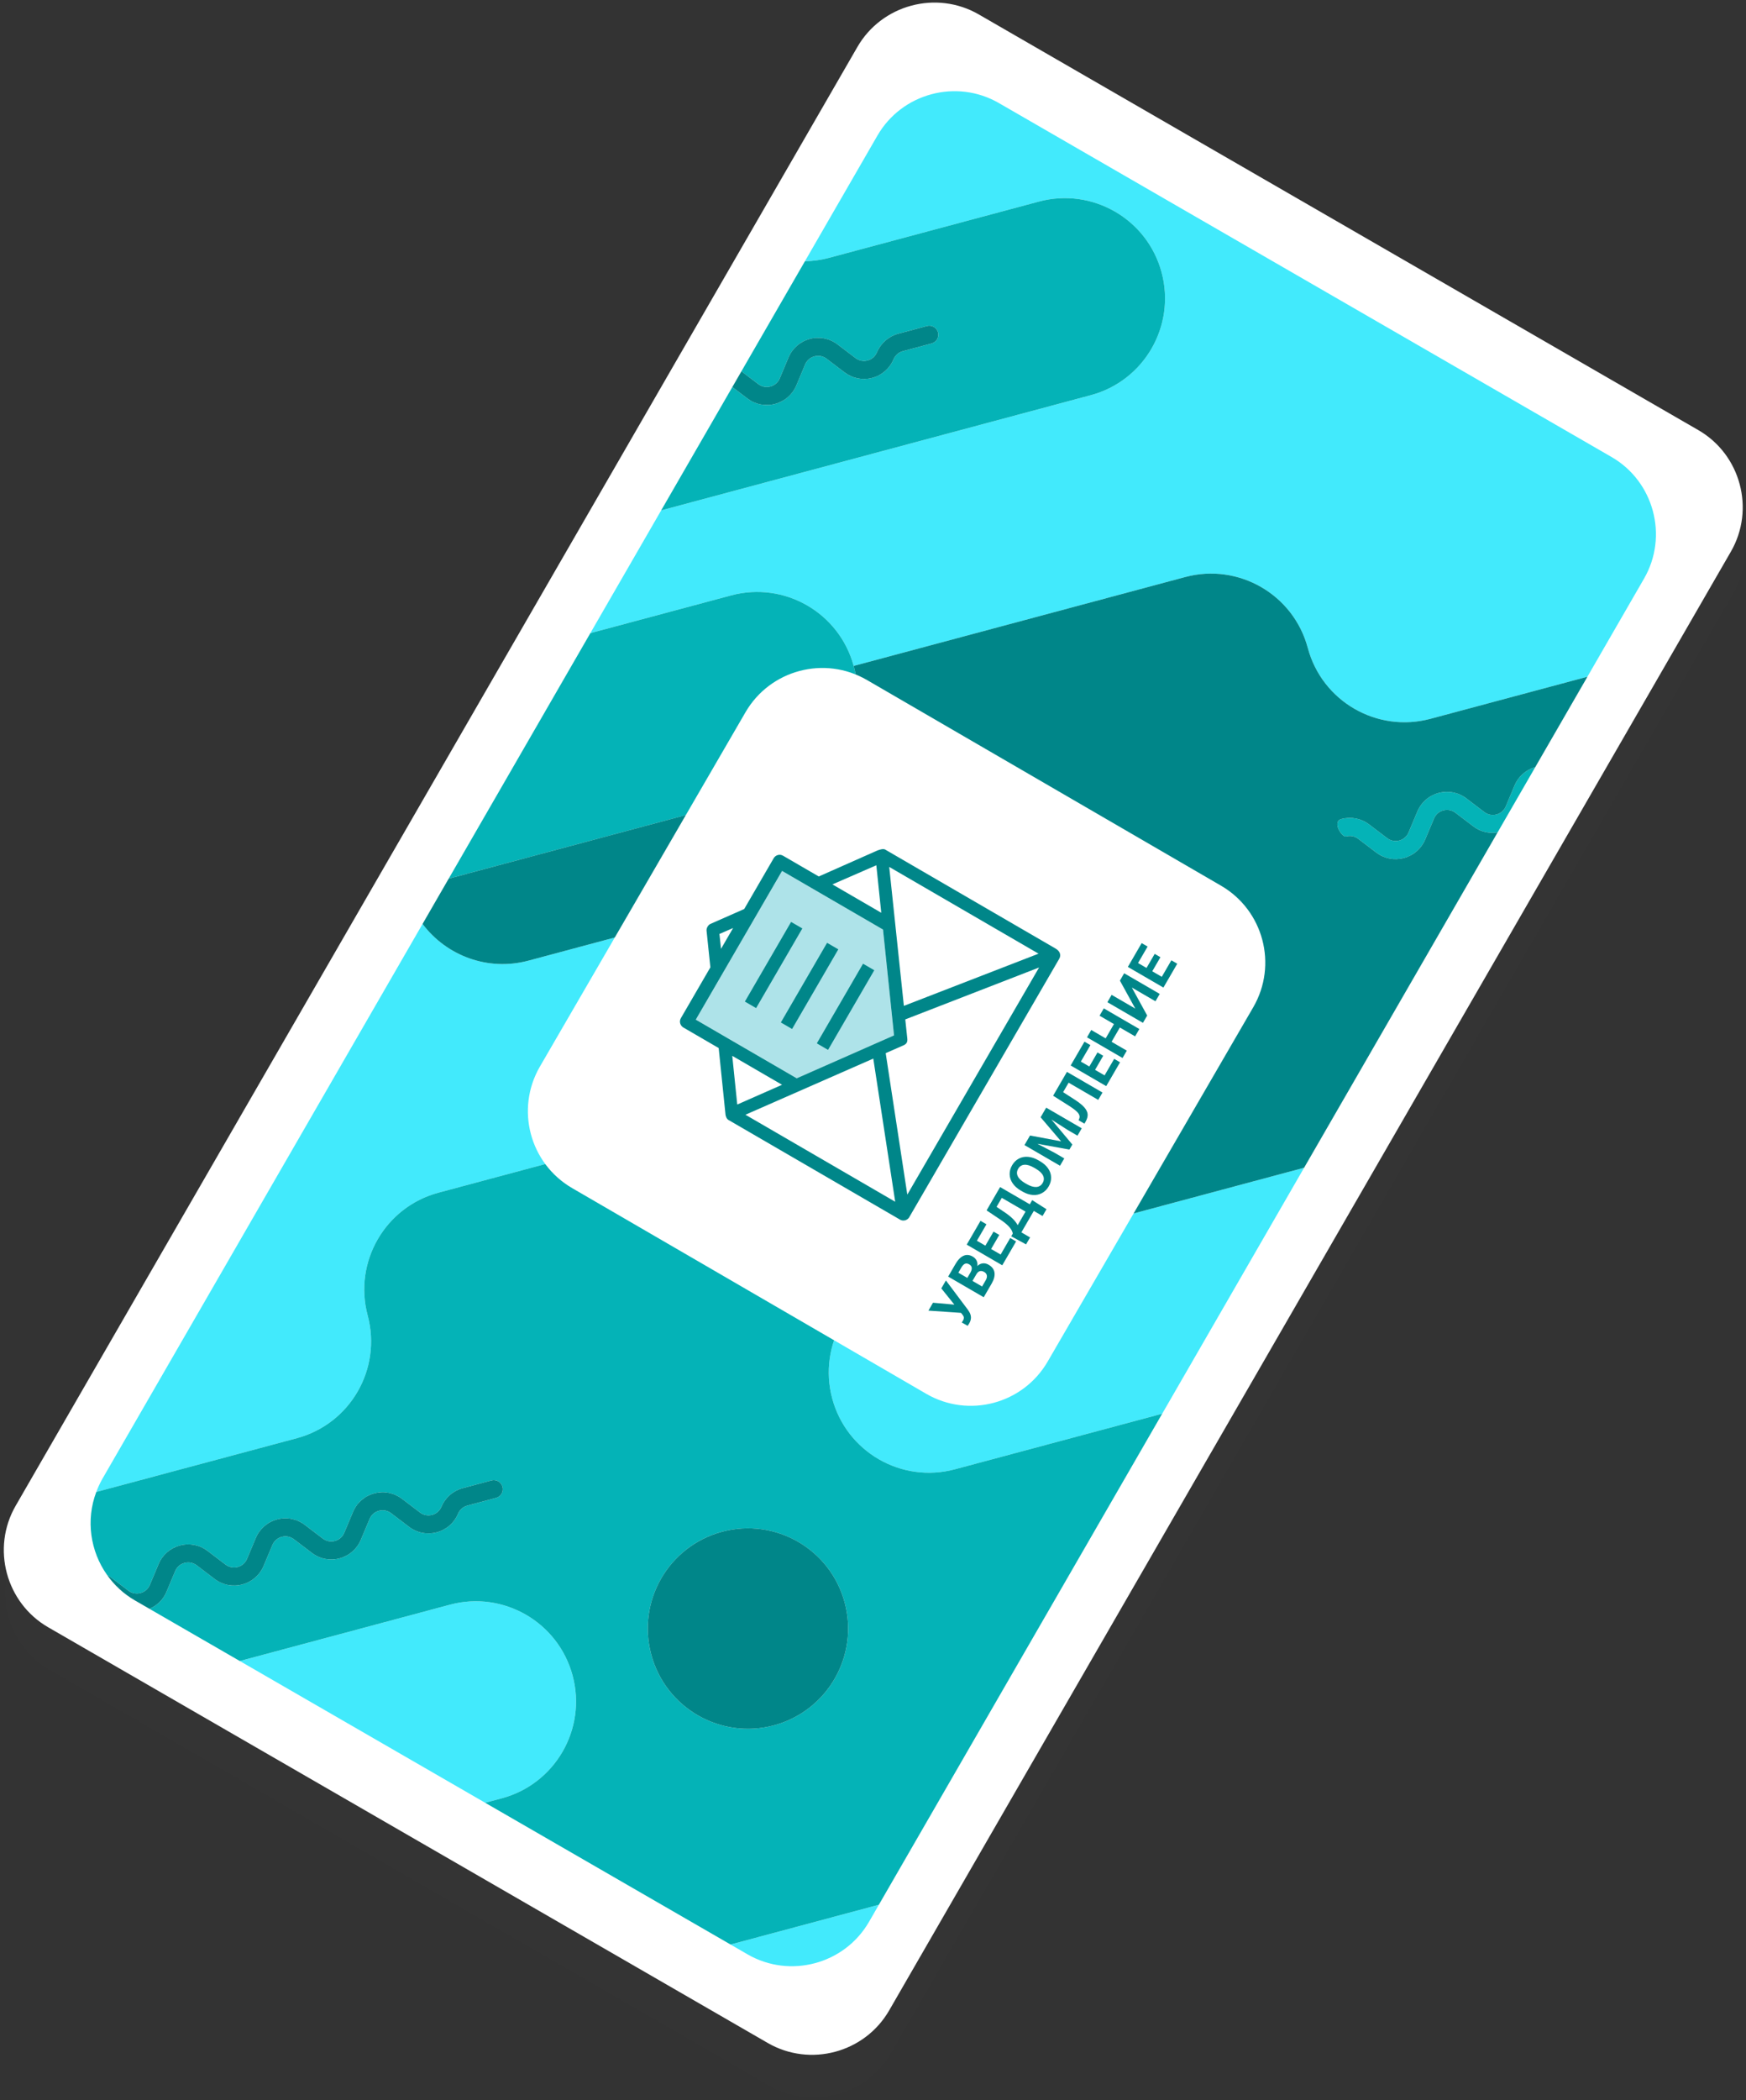 <?xml version="1.0" encoding="UTF-8"?> <svg xmlns="http://www.w3.org/2000/svg" width="297" height="357" viewBox="0 0 297 357" fill="none"><rect x="0" y="0" width="297" height="357" fill="#333333" stroke="none"/> <g opacity="0.57"> <g opacity="0.57"> <g opacity="0.57"> <g opacity="0.57"> <g opacity="0.57"> <g opacity="0.57"> <g opacity="0.57"> <g opacity="0.57"> <g opacity="0.57"> <g opacity="0.57"> <path opacity="0.57" d="M2.937 263.157L146.119 15.162C150.276 7.962 159.569 5.471 166.768 9.629L289.173 80.297C296.372 84.455 298.861 93.749 294.704 100.95L151.525 348.945C147.368 356.145 138.076 358.635 130.873 354.478L8.471 283.809C1.271 279.651 -1.219 270.358 2.937 263.157Z" fill="#4D4D4D"></path> </g> </g> </g> </g> </g> </g> </g> </g> </g> </g> <path d="M2.661 255.981L145.844 7.986C150 0.785 159.295 -1.706 166.493 2.453L288.897 73.121C296.097 77.28 298.587 86.572 294.429 93.773L151.249 341.768C147.092 348.969 137.8 351.458 130.597 347.301L8.195 276.632C0.995 272.474 -1.493 263.181 2.661 255.981Z" fill="white"></path> <path d="M62.544 223.622C60.108 214.532 65.503 205.19 74.591 202.754L104.36 194.776C104.111 192.556 104.793 190.212 106.593 188.411L119.656 175.351C123.897 171.108 131.137 173.05 132.691 178.844L134.761 186.571C134.835 186.551 134.904 186.528 134.973 186.508L179.041 174.703C188.128 172.266 193.519 162.927 191.084 153.842L191.08 153.827C188.645 144.742 179.307 139.35 170.223 141.784L89.905 163.306C82.984 165.159 75.929 162.466 71.88 157.067L17.408 251.411C16.995 252.132 16.664 252.876 16.377 253.631L50.496 244.49C59.584 242.054 64.977 232.711 62.544 223.622Z" fill="#42EAFC"></path> <path d="M145.216 113.205L201.599 98.097C210.687 95.662 220.024 101.054 222.459 110.14L222.464 110.154C224.896 119.24 234.236 124.632 243.32 122.197L270.025 115.042L279.667 98.344C283.824 91.141 281.333 81.848 274.133 77.691L169.908 17.516C162.704 13.358 153.411 15.848 149.253 23.049L136.919 44.413C138.253 44.382 139.604 44.213 140.953 43.852L176.727 34.267C185.815 31.832 195.157 37.225 197.592 46.315C200.028 55.404 194.635 64.748 185.544 67.183L112.467 86.764L100.419 107.632L124.365 101.217C133.435 98.787 142.755 104.152 145.216 113.205Z" fill="#42EAFC"></path> <path d="M97.4 284.842C94.966 275.752 85.621 270.358 76.533 272.794L40.794 282.37L82.532 306.466L85.352 305.71C94.441 303.274 99.836 293.931 97.4 284.842Z" fill="#42EAFC"></path> <path d="M127.169 332.238C134.371 336.395 143.664 333.906 147.821 326.706L149.497 323.802L124.267 330.562L127.169 332.238Z" fill="#42EAFC"></path> <path d="M171.011 212.199L153.607 216.861C144.519 219.296 139.123 228.64 141.559 237.729C143.993 246.82 153.337 252.213 162.428 249.779L197.692 240.329L221.832 198.515L172.355 211.773C171.916 211.931 171.469 212.075 171.011 212.199Z" fill="#42EAFC"></path> <path d="M133.63 186.934L134.776 186.627L134.764 186.573C134.38 186.682 134 186.801 133.63 186.934Z" fill="#63B22F"></path> <path d="M197.594 46.314C195.159 37.225 185.815 31.832 176.727 34.266L140.952 43.852C139.606 44.213 138.254 44.382 136.919 44.413L126.12 63.12L128.99 65.297C129.58 65.75 130.335 65.897 131.054 65.704C131.772 65.509 132.348 65.008 132.636 64.321L134.126 60.774C134.784 59.208 136.104 58.056 137.744 57.616C139.388 57.176 141.107 57.513 142.459 58.541L145.522 60.869C146.118 61.318 146.867 61.466 147.586 61.274C148.304 61.081 148.884 60.577 149.172 59.892C149.82 58.346 151.174 57.165 152.79 56.73L157.679 55.421C158.09 55.312 158.506 55.378 158.844 55.574C159.183 55.772 159.451 56.097 159.56 56.506C159.78 57.324 159.292 58.166 158.474 58.385L153.584 59.696C152.876 59.885 152.284 60.4 152 61.078C151.342 62.645 150.022 63.797 148.382 64.237C146.738 64.676 145.02 64.34 143.667 63.312L140.604 60.984C140.011 60.533 139.26 60.386 138.539 60.578C137.822 60.772 137.242 61.276 136.955 61.961L135.466 65.509C134.807 67.076 133.49 68.228 131.846 68.668C130.206 69.108 128.487 68.769 127.131 67.741L124.572 65.797L112.467 86.764L185.546 67.182C194.634 64.748 200.028 55.404 197.594 46.314Z" fill="#04B3B7"></path> <path d="M122.819 260.39C131.908 257.955 141.251 263.35 143.687 272.439C146.124 281.529 140.731 290.871 131.639 293.306C122.551 295.743 113.206 290.349 110.772 281.258C108.336 272.17 113.731 262.826 122.819 260.39ZM18.226 267.754C18.408 267.863 18.604 267.951 18.778 268.083L21.84 270.41C22.43 270.859 23.183 271.007 23.902 270.814C24.623 270.622 25.199 270.118 25.487 269.431L26.976 265.885C27.634 264.317 28.955 263.166 30.595 262.726C32.236 262.286 33.956 262.623 35.31 263.651L38.372 265.979C38.963 266.429 39.719 266.578 40.438 266.385C41.155 266.193 41.735 265.689 42.02 265.001L43.511 261.455C44.17 259.887 45.487 258.737 47.128 258.297C48.772 257.857 50.492 258.195 51.844 259.222L54.906 261.549C55.499 261.999 56.25 262.146 56.97 261.955C57.688 261.762 58.268 261.257 58.556 260.571L60.043 257.026C60.702 255.458 62.02 254.307 63.664 253.866C65.304 253.425 67.022 253.762 68.376 254.793L71.44 257.119C72.03 257.569 72.786 257.717 73.506 257.525C74.224 257.331 74.799 256.827 75.088 256.141C75.746 254.574 77.067 253.422 78.707 252.982L83.598 251.671C84.008 251.562 84.422 251.629 84.762 251.825C85.102 252.022 85.367 252.347 85.476 252.757C85.695 253.575 85.21 254.417 84.394 254.635L79.503 255.946C78.784 256.139 78.204 256.642 77.916 257.329C77.259 258.897 75.942 260.047 74.296 260.487C72.655 260.927 70.935 260.589 69.583 259.562L66.52 257.235C65.93 256.785 65.178 256.638 64.458 256.829C63.738 257.022 63.162 257.529 62.872 258.211L61.384 261.758C60.727 263.326 59.406 264.477 57.763 264.918C56.123 265.358 54.403 265.022 53.051 263.991L49.987 261.665C49.396 261.214 48.642 261.067 47.923 261.259C47.204 261.453 46.626 261.957 46.34 262.642L44.848 266.19C44.191 267.757 42.872 268.909 41.232 269.349C39.588 269.789 37.868 269.451 36.515 268.422L33.455 266.094C32.86 265.645 32.11 265.497 31.391 265.69C30.672 265.882 30.092 266.386 29.804 267.073L28.315 270.619C27.76 271.943 26.718 272.941 25.42 273.493L40.794 282.369L76.531 272.794C85.623 270.358 94.964 275.751 97.402 284.842C99.838 293.931 94.443 303.274 85.351 305.71L82.53 306.466L124.268 330.562L149.499 323.802L197.69 240.329L162.427 249.778C153.339 252.213 143.995 246.819 141.56 237.73C139.124 228.641 144.516 219.297 153.608 216.862L171.011 212.198C171.467 212.075 171.914 211.93 172.352 211.773C180.623 208.815 185.371 199.962 183.06 191.33V191.329C180.624 182.241 171.282 176.846 162.19 179.281L134.778 186.627L137.471 196.685C139.024 202.478 133.724 207.781 127.928 206.229L122.447 204.759L110.087 201.449C106.755 200.555 104.7 197.781 104.36 194.777L74.591 202.753C65.503 205.19 60.108 214.531 62.543 223.622C64.978 232.711 59.584 242.054 50.496 244.49L16.378 253.631C14.576 258.405 15.351 263.714 18.226 267.754Z" fill="#04B3B7"></path> <path d="M133.186 134.132C142.275 131.697 147.669 122.355 145.234 113.265C145.229 113.244 145.222 113.224 145.215 113.205C142.757 104.152 133.435 98.785 124.367 101.216L100.421 107.632L76.325 149.369L133.186 134.132Z" fill="#04B3B7"></path> <path d="M257.63 133.529L256.143 137.076C255.854 137.763 255.275 138.267 254.555 138.459C253.837 138.652 253.086 138.505 252.491 138.055L249.431 135.727C248.078 134.7 246.359 134.361 244.715 134.801C243.074 135.241 241.757 136.392 241.098 137.96L239.607 141.505C239.321 142.192 238.742 142.697 238.023 142.891C237.305 143.083 236.551 142.933 235.958 142.485L232.895 140.157C231.543 139.131 229.825 138.791 228.182 139.231C226.542 139.671 228.259 142.388 228.978 142.195C229.697 142.001 230.449 142.148 231.042 142.6L234.102 144.928C235.457 145.955 237.174 146.293 238.819 145.852C240.459 145.413 241.778 144.261 242.435 142.693L243.927 139.148C244.213 138.461 244.79 137.956 245.51 137.765C246.229 137.571 246.983 137.717 247.574 138.169L250.638 140.497C251.825 141.397 253.29 141.733 254.741 141.513L261.154 130.409C259.558 130.869 258.274 131.996 257.63 133.529Z" fill="#04B3B7"></path> <path d="M89.903 163.305L170.221 141.784C179.309 139.349 188.647 144.741 191.082 153.828L191.086 153.841C193.518 162.928 188.127 172.267 179.042 174.701L134.976 186.508C134.902 186.528 134.833 186.552 134.764 186.571L134.776 186.627L162.192 179.28C171.28 176.845 180.622 182.24 183.058 191.329V191.331C185.373 199.961 180.621 208.816 172.354 211.773L221.831 198.515L254.742 141.513C253.29 141.733 251.824 141.397 250.638 140.497L247.575 138.169C246.983 137.717 246.229 137.571 245.51 137.765C244.79 137.956 244.213 138.461 243.928 139.148L242.436 142.693C241.778 144.261 240.461 145.413 238.819 145.852C237.174 146.293 235.457 145.955 234.102 144.928L231.042 142.6C230.449 142.148 229.697 142.001 228.978 142.195C228.259 142.388 226.542 139.671 228.182 139.231C229.825 138.791 231.542 139.131 232.895 140.157L235.958 142.485C236.551 142.933 237.305 143.083 238.025 142.889C238.742 142.697 239.321 142.192 239.607 141.505L241.098 137.96C241.757 136.392 243.076 135.241 244.715 134.801C246.36 134.361 248.078 134.7 249.432 135.727L252.492 138.055C253.086 138.505 253.837 138.652 254.555 138.459C255.275 138.267 255.854 137.763 256.144 137.076L257.63 133.529C258.274 131.996 259.558 130.869 261.153 130.409L270.026 115.043L243.321 122.197C234.234 124.632 224.895 119.24 222.463 110.155L222.457 110.14C220.025 101.055 210.685 95.663 201.6 98.097L145.216 113.205C145.222 113.224 145.229 113.244 145.234 113.265C147.669 122.355 142.276 131.697 133.188 134.132L76.322 149.369L71.878 157.067C75.931 162.465 82.986 165.16 89.903 163.305Z" fill="#008689"></path> <path d="M131.639 293.307C140.729 290.872 146.122 281.528 143.687 272.44C141.251 263.349 131.909 257.955 122.821 260.391C113.729 262.827 108.334 272.169 110.773 281.259C113.207 290.348 122.551 295.743 131.639 293.307Z" fill="#008689"></path> <path d="M134.762 186.571L132.691 178.844C131.138 173.05 123.898 171.108 119.656 175.351L106.594 188.411C104.791 190.212 104.111 192.556 104.36 194.776C104.7 197.78 106.755 200.555 110.087 201.448L122.447 204.76L127.928 206.228C133.724 207.78 139.024 202.479 137.471 196.684L134.778 186.627L133.63 186.934C134.002 186.802 134.378 186.68 134.762 186.571Z" fill="#008689"></path> <path d="M131.846 68.667C133.488 68.227 134.809 67.077 135.468 65.509L136.954 61.962C137.244 61.275 137.82 60.771 138.541 60.579C139.261 60.386 140.012 60.533 140.602 60.983L143.665 63.311C145.022 64.339 146.738 64.678 148.38 64.238C150.024 63.798 151.341 62.645 151.998 61.079C152.282 60.402 152.874 59.885 153.586 59.695L158.476 58.385C159.293 58.166 159.778 57.323 159.558 56.506C159.449 56.097 159.185 55.771 158.844 55.575C158.504 55.378 158.092 55.311 157.68 55.421L152.79 56.731C151.172 57.165 149.818 58.347 149.17 59.891C148.882 60.578 148.306 61.083 147.588 61.274C146.869 61.467 146.116 61.318 145.524 60.869L142.46 58.541C141.105 57.514 139.386 57.175 137.746 57.615C136.102 58.055 134.784 59.207 134.126 60.774L132.638 64.321C132.349 65.007 131.77 65.511 131.052 65.703C130.333 65.897 129.582 65.75 128.988 65.298L126.12 63.119L124.573 65.798L127.133 67.742C128.485 68.769 130.206 69.107 131.846 68.667Z" fill="#008689"></path> <path d="M28.315 270.619L29.804 267.073C30.092 266.386 30.672 265.882 31.391 265.69C32.11 265.497 32.86 265.647 33.454 266.094L36.515 268.425C37.868 269.451 39.588 269.789 41.232 269.349C42.872 268.909 44.191 267.758 44.848 266.19L46.34 262.643C46.626 261.957 47.206 261.453 47.923 261.259C48.642 261.067 49.396 261.214 49.988 261.665L53.051 263.991C54.403 265.022 56.12 265.358 57.764 264.919C59.406 264.479 60.727 263.326 61.384 261.758L62.872 258.211C63.162 257.527 63.738 257.022 64.456 256.829C65.176 256.637 65.931 256.785 66.52 257.235L69.583 259.562C70.936 260.591 72.656 260.927 74.296 260.487C75.942 260.047 77.259 258.897 77.916 257.329C78.206 256.643 78.784 256.139 79.503 255.946L84.394 254.635C85.211 254.417 85.695 253.575 85.476 252.758C85.367 252.347 85.103 252.022 84.763 251.825C84.422 251.629 84.008 251.562 83.599 251.671L78.708 252.982C77.066 253.425 75.746 254.574 75.088 256.143C74.799 256.827 74.224 257.331 73.506 257.525C72.786 257.717 72.03 257.569 71.44 257.119L68.378 254.793C67.022 253.762 65.304 253.425 63.664 253.869C62.02 254.306 60.702 255.458 60.044 257.026L58.556 260.571C58.268 261.258 57.688 261.762 56.97 261.955C56.25 262.147 55.499 261.999 54.906 261.549L51.843 259.222C50.492 258.194 48.772 257.857 47.128 258.297C45.488 258.737 44.17 259.887 43.51 261.455L42.02 265.001C41.732 265.689 41.156 266.193 40.438 266.385C39.719 266.578 38.963 266.429 38.372 265.981L35.31 263.651C33.954 262.623 32.236 262.286 30.596 262.726C28.954 263.166 27.634 264.317 26.976 265.885L25.488 269.431C25.199 270.118 24.62 270.622 23.902 270.814C23.183 271.007 22.431 270.859 21.84 270.41L18.778 268.083C18.604 267.951 18.408 267.865 18.226 267.757C19.44 269.463 21.015 270.951 22.944 272.063L25.42 273.493C26.718 272.941 27.76 271.943 28.315 270.619Z" fill="#008689"></path> <path d="M91.841 181.312L126.808 121.084C130.999 113.863 140.253 111.408 147.473 115.6L207.7 150.564C214.92 154.757 217.373 164.008 213.183 171.229L178.216 231.457C174.025 238.677 164.771 241.133 157.551 236.941L97.324 201.976C90.104 197.784 87.648 188.532 91.841 181.312Z" fill="white"></path> <path d="M162.34 221.783L160.121 219.023L160.903 217.677L164.664 222.688L164.893 223.049C165.257 223.678 165.251 224.316 164.877 224.961L164.607 225.387L163.599 224.819C163.648 224.759 163.717 224.654 163.803 224.504C163.905 224.33 163.955 224.172 163.956 224.032C163.957 223.888 163.897 223.733 163.776 223.566L163.471 223.183L157.927 222.803L158.706 221.461L162.34 221.783ZM167.334 220.528L161.286 217.017L162.516 214.898C162.942 214.164 163.407 213.69 163.909 213.474C164.409 213.257 164.931 213.306 165.473 213.622C165.77 213.794 165.987 214.022 166.126 214.306C166.262 214.588 166.303 214.896 166.251 215.228C166.509 214.963 166.807 214.81 167.145 214.77C167.485 214.726 167.825 214.804 168.166 215.001C168.747 215.339 169.08 215.78 169.163 216.325C169.247 216.87 169.092 217.487 168.699 218.177L167.334 220.528ZM165.424 217.753L167.056 218.701L167.676 217.633C167.847 217.34 167.91 217.071 167.866 216.827C167.822 216.579 167.676 216.383 167.43 216.24C166.876 215.919 166.428 216.042 166.087 216.611L165.424 217.753ZM164.543 217.242L165.079 216.319C165.433 215.684 165.365 215.225 164.874 214.94C164.6 214.781 164.357 214.747 164.145 214.838C163.931 214.926 163.725 215.141 163.525 215.484L163.019 216.356L164.543 217.242ZM169.98 209.935L168.591 212.327L170.211 213.268L171.841 210.46L172.842 211.041L170.488 215.095L164.441 211.583L166.79 207.538L167.799 208.124L166.174 210.923L167.615 211.76L169.004 209.368L169.98 209.935ZM178.01 205.566L177.342 206.716L175.855 205.853L173.737 209.5L175.22 210.361L174.535 211.541L172.012 210.165L172.278 209.708C172.216 209.342 172.026 208.978 171.707 208.615C171.387 208.248 170.947 207.871 170.387 207.483L167.822 205.76L170.123 201.797L175.169 204.728L175.579 204.021L178.01 205.566ZM173.107 208.279L174.446 205.974L170.409 203.63L169.519 205.162L171.049 206.19C172.067 206.892 172.753 207.588 173.107 208.279ZM176.901 197.402C177.497 197.748 177.957 198.156 178.284 198.627C178.61 199.098 178.781 199.601 178.797 200.135C178.814 200.667 178.675 201.187 178.381 201.693C178.09 202.195 177.71 202.572 177.24 202.825C176.771 203.079 176.251 203.184 175.68 203.141C175.106 203.097 174.527 202.907 173.944 202.572L173.645 202.398C173.049 202.053 172.588 201.642 172.26 201.167C171.932 200.687 171.76 200.182 171.746 199.652C171.731 199.117 171.869 198.598 172.162 198.094C172.455 197.59 172.836 197.213 173.306 196.964C173.776 196.711 174.299 196.61 174.877 196.66C175.454 196.706 176.039 196.901 176.631 197.245L176.901 197.402ZM175.894 198.506C175.26 198.137 174.712 197.971 174.251 198.007C173.789 198.043 173.436 198.271 173.192 198.692C172.949 199.11 172.925 199.528 173.12 199.944C173.312 200.36 173.722 200.751 174.349 201.119L174.644 201.29C175.261 201.649 175.806 201.813 176.279 201.784C176.751 201.755 177.111 201.527 177.359 201.1C177.602 200.682 177.625 200.266 177.428 199.852C177.229 199.436 176.816 199.045 176.189 198.677L175.894 198.506ZM175.211 193.033L180.5 194.026L177.011 189.934L177.961 188.298L184.009 191.809L183.283 193.06L181.629 192.1L178.848 190.318L182.407 194.567L181.91 195.423L176.462 194.437L179.384 195.967L181.037 196.927L180.314 198.173L174.266 194.661L175.211 193.033ZM181.492 182.217L187.539 185.728L186.813 186.978L181.775 184.053L180.839 185.665L182.916 187.004C183.612 187.464 184.127 187.885 184.46 188.267C184.791 188.648 184.974 189.03 185.01 189.414C185.044 189.796 184.925 190.224 184.655 190.696L184.467 191.02L183.466 190.439L183.566 190.219C183.706 189.882 183.655 189.555 183.414 189.237C183.171 188.915 182.651 188.498 181.852 187.986L179.138 186.271L181.492 182.217ZM187.663 179.479L186.274 181.872L187.894 182.813L189.524 180.005L190.525 180.586L188.171 184.64L182.123 181.128L184.472 177.083L185.482 177.669L183.856 180.468L185.298 181.305L186.687 178.913L187.663 179.479ZM193.807 174.933L193.084 176.179L190.492 174.674L189.081 177.104L191.673 178.609L190.949 179.855L184.902 176.343L185.625 175.097L188.076 176.52L189.487 174.09L187.036 172.667L187.76 171.421L193.807 174.933ZM190.499 166.703L191.225 165.452L197.273 168.964L196.547 170.214L192.53 167.882L195.141 172.636L194.418 173.882L188.37 170.37L189.093 169.124L193.118 171.461L190.499 166.703ZM197.392 162.723L196.003 165.116L197.623 166.057L199.253 163.249L200.254 163.83L197.9 167.884L191.852 164.372L194.201 160.327L195.211 160.913L193.585 163.712L195.026 164.549L196.416 162.157L197.392 162.723Z" fill="#008689"></path> <g opacity="0.68"> <g opacity="0.68"> <path opacity="0.68" d="M133.035 148.052L118.354 173.337L135.525 183.308H135.529L152.075 176.013L150.206 158.023L133.035 148.052Z" fill="#00A7B9"></path> </g> </g> <path d="M176.659 162.122L153.752 170.995L151.259 147.374L176.659 162.122ZM154.336 203.081L150.659 179.031L153.631 177.729C154.211 177.485 154.403 177.158 154.332 176.525L153.988 173.298L176.751 164.47L154.336 203.081ZM126.799 189.502L148.549 179.957L152.277 204.294L126.799 189.502ZM124.56 179.491L133.028 184.41L125.409 187.767L124.56 179.491ZM118.353 173.338L133.033 148.053L150.204 158.023L152.076 176.014L135.524 183.309L118.353 173.338ZM122.379 158.77L124.703 157.762L122.649 161.299L122.379 158.77ZM141.597 150.346L149.067 147.094L149.905 155.169L141.597 150.346ZM149.181 144.609L139.276 148.998L133.195 145.469C132.597 145.121 131.903 145.386 131.612 145.887L126.592 154.531L120.828 157.071C120.453 157.253 120.161 157.754 120.184 158.181L120.837 164.446L115.816 173.09C115.469 173.687 115.739 174.382 116.24 174.673L122.249 178.165L123.371 189.085C123.388 189.699 123.585 190.201 123.895 190.379L153.089 207.331C153.659 207.661 154.316 207.437 154.629 206.987L180.187 162.973C180.552 162.321 180.261 161.663 179.571 161.261L150.567 144.422C150.265 144.247 149.673 144.406 149.181 144.609Z" fill="#008689"></path> <path d="M134.569 156.727L126.708 170.265L128.616 171.373L136.478 157.834L134.569 156.727Z" fill="#008689"></path> <path d="M140.688 160.279L132.826 173.817L134.734 174.925L142.597 161.387L140.688 160.279Z" fill="#008689"></path> <path d="M146.806 163.831L138.945 177.37L140.853 178.478L148.715 164.939L146.806 163.831Z" fill="#008689"></path> </svg> 